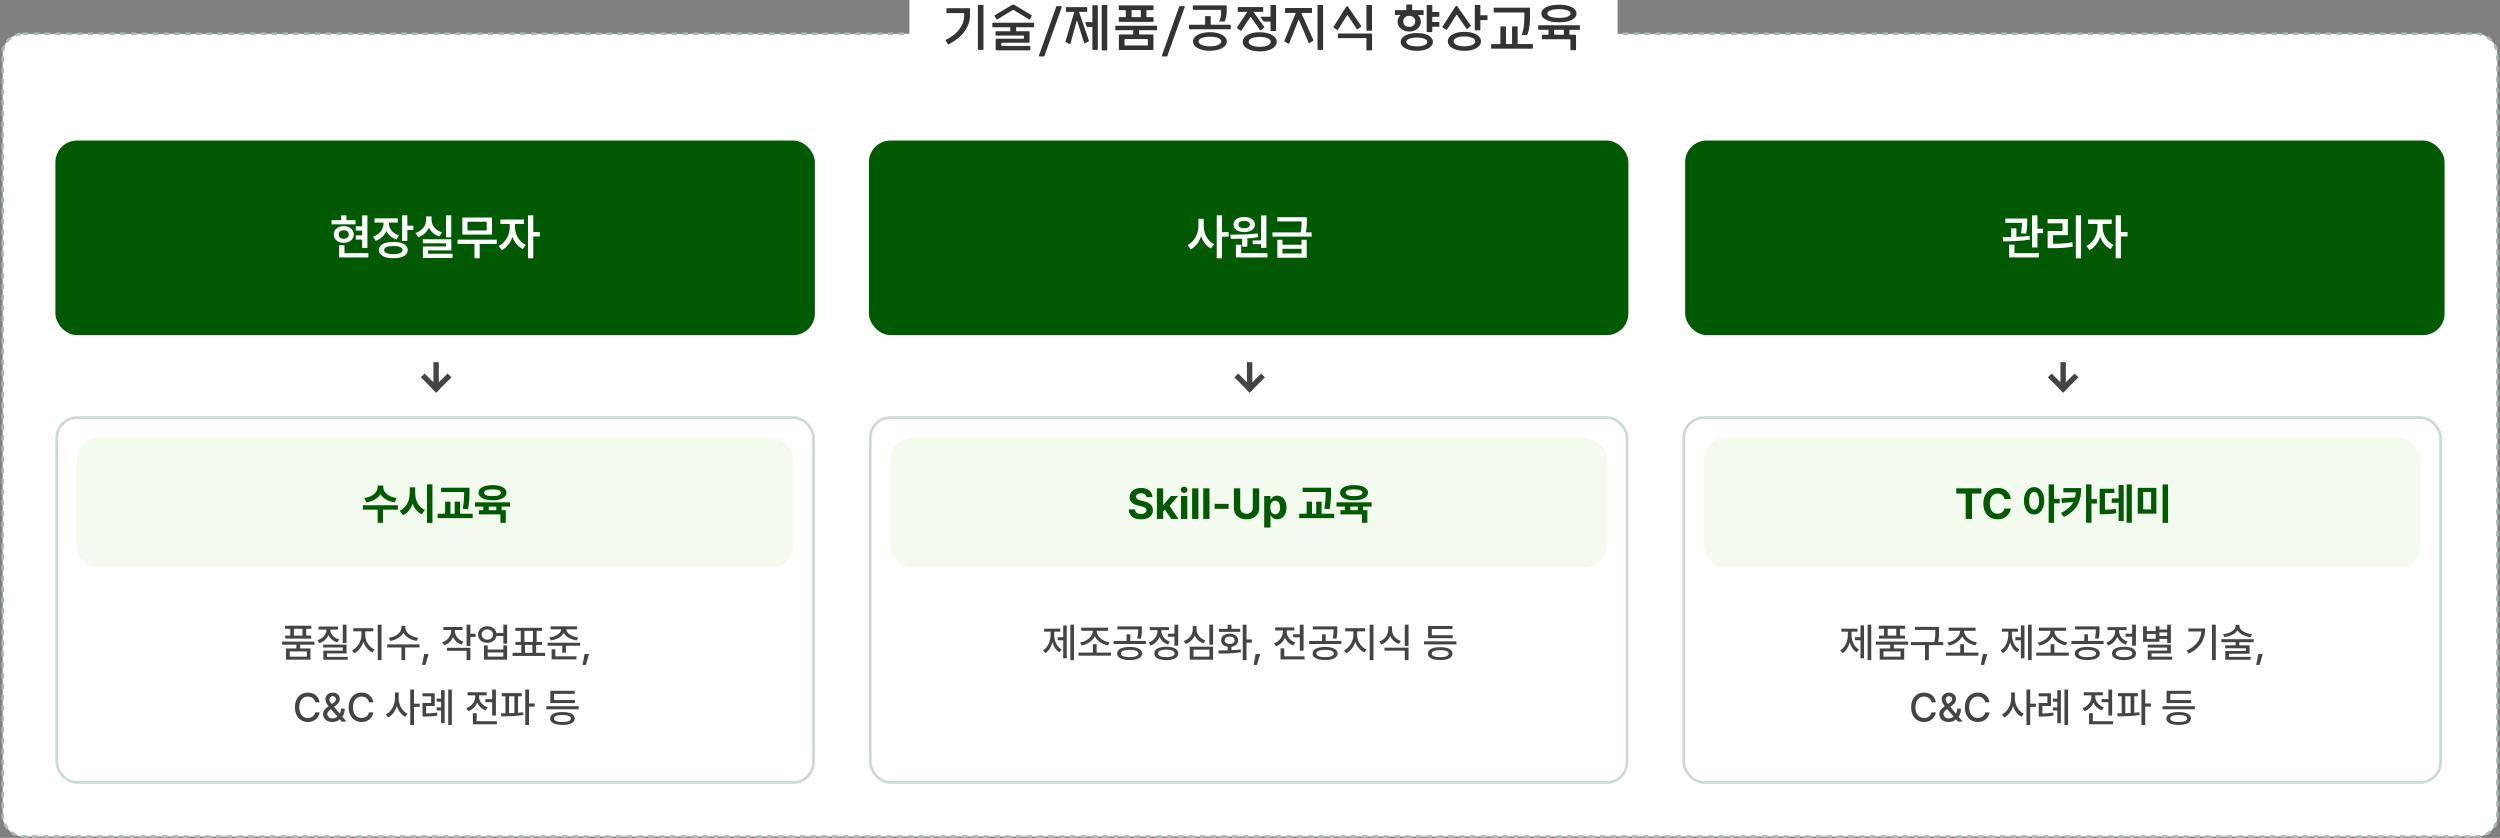 <svg width="925" height="310" viewBox="0 0 925 310" fill="none" xmlns="http://www.w3.org/2000/svg">
<rect x="0" y="0" width="925" height="310" fill="#808080" stroke="none"/>
<rect x="1" y="12.5" width="923" height="297" rx="7.5" fill="white" stroke="#A9BCB5" stroke-dasharray="2 2"/>
<rect x="21" y="154.5" width="280" height="135" rx="7.5" stroke="#CADBD5"/>
<rect x="322" y="154.5" width="280" height="135" rx="7.5" stroke="#CADBD5"/>
<rect x="623" y="154.5" width="280" height="135" rx="7.5" stroke="#CADBD5"/>
<rect x="28.5" y="162" width="265" height="48" rx="8" fill="#F3FBEF"/>
<rect width="8" height="2" transform="matrix(0.707 0.707 0.707 -0.707 155.707 139.616)" fill="#444444"/>
<rect width="8" height="2" transform="matrix(-0.707 0.707 0.707 0.707 165.606 138.201)" fill="#444444"/>
<rect width="9.201" height="2" transform="matrix(-8.42937e-08 1 1 8.42937e-08 160.363 134)" fill="#444444"/>
<rect width="8" height="2" transform="matrix(0.707 0.707 0.707 -0.707 757.707 139.616)" fill="#444444"/>
<rect width="8" height="2" transform="matrix(-0.707 0.707 0.707 0.707 767.606 138.201)" fill="#444444"/>
<rect width="9.201" height="2" transform="matrix(-8.42937e-08 1 1 8.42937e-08 762.363 134)" fill="#444444"/>
<rect width="8" height="2" transform="matrix(0.707 0.707 0.707 -0.707 456.707 139.616)" fill="#444444"/>
<rect width="8" height="2" transform="matrix(-0.707 0.707 0.707 0.707 466.606 138.201)" fill="#444444"/>
<rect width="9.201" height="2" transform="matrix(-8.42937e-08 1 1 8.42937e-08 461.363 134)" fill="#444444"/>
<rect x="329.5" y="162" width="265" height="48" rx="8" fill="#F3FBEF"/>
<rect x="630.5" y="162" width="265" height="48" rx="8" fill="#F3FBEF"/>
<path d="M141.812 180.328C141.812 182 143.516 183.859 146.781 184.266L146 185.875C143.516 185.516 141.695 184.367 140.766 182.828C139.828 184.367 138.023 185.516 135.562 185.875L134.766 184.266C138 183.859 139.719 182 139.719 180.328V179.641H141.812V180.328ZM147.234 186.953V188.578H141.703V193.438H139.734V188.578H134.266V186.953H147.234ZM153.625 182.438C153.625 185.047 154.812 187.672 157.219 188.688L156.047 190.281C154.422 189.547 153.297 188.133 152.656 186.375C152.008 188.289 150.844 189.836 149.109 190.625L147.906 188.969C150.391 187.922 151.594 185.203 151.609 182.438V180.312H153.625V182.438ZM160 179.219V193.469H157.984V179.219H160ZM173.719 180.453V181.844C173.703 183.578 173.703 185.531 173.188 188.391L171.234 188.219C171.703 185.617 171.719 183.68 171.719 182.031H163.203V180.453H173.719ZM174.891 190.078V191.703H161.922V190.078H164.688V185.609H166.672V190.078H168.234V185.609H170.203V190.078H174.891ZM188.719 185.859V187.438H185.594V188.766H187.141V193.438H185.156V190.328H177.188V188.766H178.812V187.438H175.75V185.859H188.719ZM182.234 179.5C185.359 179.484 187.391 180.562 187.406 182.297C187.391 184.031 185.359 185.109 182.234 185.109C179.094 185.109 177.047 184.031 177.047 182.297C177.047 180.562 179.094 179.484 182.234 179.5ZM182.234 181.047C180.25 181.047 179.109 181.484 179.125 182.297C179.109 183.141 180.25 183.562 182.234 183.562C184.203 183.562 185.344 183.141 185.344 182.297C185.344 181.484 184.203 181.047 182.234 181.047ZM180.828 188.766H183.625V187.438H180.828V188.766Z" fill="#015901"/>
<path d="M116.339 237.404V238.518H111.036V239.924H114.874V244.084H105.807V239.924H109.659V238.518H104.371V237.404H116.339ZM115.211 231.53V232.658H113.307V235.163H115.152V236.291H105.528V235.163H107.389V232.658H105.47V231.53H115.211ZM107.184 241.022V242.956H113.526V241.022H107.184ZM108.766 235.163H111.915V232.658H108.766V235.163ZM128.204 231.12V237.902H126.827V231.12H128.204ZM128.219 238.503V241.755H120.982V243.029H128.658V244.113H119.635V240.744H126.842V239.572H119.591V238.503H128.219ZM122.198 232.951C122.198 234.548 123.458 236.027 125.494 236.613L124.82 237.683C123.275 237.221 122.11 236.232 121.524 234.973C120.938 236.364 119.745 237.456 118.126 237.961L117.481 236.862C119.518 236.232 120.777 234.65 120.792 232.951H117.848V231.823H125.084V232.951H122.198ZM135.133 234.987C135.133 237.185 136.568 239.455 138.59 240.319L137.828 241.403C136.283 240.722 135.052 239.279 134.444 237.521C133.836 239.396 132.599 240.993 131.075 241.74L130.27 240.642C132.247 239.719 133.712 237.243 133.727 234.987V233.596H130.724V232.438H138.121V233.596H135.133V234.987ZM141.168 231.12V244.245H139.776V231.12H141.168ZM149.986 232.277C149.972 234.021 152.11 235.661 154.688 235.998L154.146 237.141C152 236.796 150.111 235.683 149.269 234.138C148.404 235.69 146.522 236.796 144.391 237.141L143.834 235.998C146.412 235.661 148.521 234.035 148.536 232.277V231.56H149.986V232.277ZM155.23 238.43V239.572H149.898V244.245H148.536V239.572H143.263V238.43H155.23ZM158.585 241.989L157.413 246.032H156.168L156.944 241.989H158.585ZM168.312 233.479C168.312 235.148 169.469 236.745 171.476 237.419L170.772 238.503C169.286 237.99 168.194 236.965 167.623 235.676C167.052 237.097 165.917 238.21 164.371 238.752L163.624 237.668C165.675 236.965 166.905 235.28 166.92 233.464V233.112H164.034V231.984H171.139V233.112H168.312V233.479ZM174.039 231.12V234.489H175.943V235.661H174.039V239.03H172.647V231.12H174.039ZM174.039 239.675V244.245H172.647V240.803H165.367V239.675H174.039ZM180.323 231.721C182.052 231.706 183.385 232.709 183.678 234.182H186.241V231.12H187.633V238.166H186.241V235.324H183.692C183.407 236.833 182.066 237.844 180.323 237.844C178.316 237.844 176.881 236.584 176.881 234.768C176.881 232.98 178.316 231.706 180.323 231.721ZM180.323 232.878C179.078 232.878 178.214 233.64 178.214 234.768C178.214 235.896 179.078 236.672 180.323 236.672C181.539 236.672 182.403 235.896 182.403 234.768C182.403 233.64 181.539 232.878 180.323 232.878ZM180.455 238.796V240.319H186.241V238.796H187.633V244.084H179.078V238.796H180.455ZM180.455 242.941H186.241V241.418H180.455V242.941ZM201.666 241.55V242.692H189.654V241.55H192.877V238.635H190.709V237.507H192.672V233.42H190.68V232.277H200.567V233.42H198.561V237.507H200.523V238.635H198.37V241.55H201.666ZM194.049 237.507H197.198V233.42H194.049V237.507ZM194.269 241.55H196.979V238.635H194.269V241.55ZM213.517 231.75V232.863H209.518C209.598 234.292 211.488 235.551 213.927 235.852L213.399 236.95C211.151 236.657 209.305 235.61 208.595 234.138C207.884 235.603 206.046 236.657 203.805 236.95L203.277 235.852C205.731 235.551 207.599 234.292 207.672 232.863H203.717V231.75H213.517ZM214.615 237.8V238.928H209.4V241.477H208.023V238.928H202.604V237.8H214.615ZM213.282 242.839V243.967H204.098V240.217H205.489V242.839H213.282ZM217.94 241.989L216.769 246.032H215.523L216.3 241.989H217.94ZM116.646 259.852C116.383 258.489 115.255 257.728 113.907 257.728C112.076 257.728 110.714 259.134 110.714 261.697C110.714 264.275 112.091 265.667 113.907 265.667C115.24 265.667 116.368 264.92 116.646 263.572L118.272 263.587C117.936 265.682 116.222 267.146 113.893 267.146C111.124 267.146 109.117 265.081 109.117 261.697C109.117 258.299 111.139 256.248 113.893 256.248C116.134 256.248 117.906 257.566 118.272 259.852H116.646ZM122.975 267.146C120.851 267.146 119.532 265.887 119.532 264.188C119.532 262.913 120.367 262.129 121.583 261.302C120.909 260.496 120.411 259.749 120.411 258.797C120.411 257.332 121.48 256.277 123.092 256.277C124.732 256.277 125.729 257.347 125.729 258.592C125.729 259.603 125.201 260.335 124.322 260.979L123.59 261.507L125.714 264.041C125.985 263.521 126.153 262.891 126.153 262.181H127.56C127.56 263.646 127.135 264.598 126.681 265.184L128.189 267H126.432L125.714 266.15C124.996 266.832 123.941 267.146 122.975 267.146ZM121.1 264.144C121.1 265.052 121.847 265.828 122.989 265.828C123.634 265.828 124.293 265.579 124.835 265.125L122.462 262.342L122.198 262.547C121.363 263.162 121.1 263.807 121.1 264.144ZM121.876 258.812C121.876 259.346 122.257 259.888 122.74 260.481L123.385 260.027C123.956 259.646 124.308 259.266 124.308 258.636C124.308 258.138 123.839 257.581 123.121 257.581C122.389 257.581 121.876 258.196 121.876 258.812ZM136.524 259.852C136.261 258.489 135.133 257.728 133.785 257.728C131.954 257.728 130.592 259.134 130.592 261.697C130.592 264.275 131.969 265.667 133.785 265.667C135.118 265.667 136.246 264.92 136.524 263.572L138.15 263.587C137.813 265.682 136.1 267.146 133.771 267.146C131.002 267.146 128.995 265.081 128.995 261.697C128.995 258.299 131.017 256.248 133.771 256.248C136.012 256.248 137.784 257.566 138.15 259.852H136.524ZM147.511 258.46C147.496 260.789 148.844 263.162 150.807 264.114L149.942 265.228C148.514 264.488 147.408 263.016 146.837 261.258C146.244 263.133 145.094 264.7 143.6 265.477L142.735 264.349C144.757 263.382 146.119 260.862 146.119 258.46V256.219H147.511V258.46ZM153.18 255.12V260.35H155.289V261.536H153.18V268.245H151.788V255.12H153.18ZM160.855 256.512V261.214H157.677V263.982C158.973 263.96 160.211 263.88 161.705 263.631L161.822 264.773C160.094 265.066 158.731 265.125 157.179 265.125H156.329V260.101H159.522V257.64H156.314V256.512H160.855ZM167.184 255.12V268.245H165.851V255.12H167.184ZM164.518 255.369V267.571H163.199V262.884H161.559V261.741H163.199V259.617H161.559V258.489H163.199V255.369H164.518ZM183.487 255.135V264.744H182.096V259.808H179.591V258.68H182.096V255.135H183.487ZM183.839 266.839V267.967H174.962V263.88H176.354V266.839H183.839ZM177.247 257.786C177.247 259.427 178.434 261.067 180.411 261.727L179.693 262.84C178.221 262.32 177.13 261.265 176.559 259.969C175.987 261.412 174.837 262.576 173.277 263.133L172.56 262.005C174.581 261.316 175.826 259.588 175.826 257.786V257.273H172.984V256.131H180.06V257.273H177.247V257.786ZM193.023 256.468V257.61H191.676V263.719C192.328 263.682 192.965 263.616 193.58 263.543L193.653 264.554C190.899 265.008 187.809 265.052 185.509 265.066L185.348 263.909L187.018 263.895V257.61H185.67V256.468H193.023ZM195.733 255.12V260.291H197.843V261.434H195.733V268.245H194.342V255.12H195.733ZM188.365 263.865C189.01 263.858 189.669 263.836 190.328 263.807V257.61H188.365V263.865ZM214.117 261.287V262.43H202.135V261.287H214.117ZM212.726 259.017V260.145H203.629V255.589H212.638V256.731H205.006V259.017H212.726ZM208.111 263.455C210.938 263.455 212.638 264.319 212.638 265.843C212.638 267.366 210.938 268.23 208.111 268.216C205.27 268.23 203.556 267.366 203.556 265.843C203.556 264.319 205.27 263.455 208.111 263.455ZM208.111 264.524C206.104 264.539 204.962 265.008 204.962 265.843C204.962 266.678 206.104 267.146 208.111 267.146C210.089 267.146 211.246 266.678 211.246 265.843C211.246 265.008 210.089 264.539 208.111 264.524Z" fill="#444444"/>
<path d="M424.164 183.922C424.07 183.031 423.352 182.5 422.211 182.5C421.023 182.5 420.367 183.047 420.352 183.797C420.336 184.609 421.195 184.984 422.164 185.203L423.18 185.453C425.117 185.891 426.57 186.875 426.57 188.766C426.57 190.844 424.945 192.156 422.195 192.156C419.461 192.156 417.711 190.891 417.648 188.469H419.93C420.008 189.609 420.914 190.188 422.164 190.188C423.398 190.188 424.195 189.609 424.195 188.766C424.195 188 423.492 187.641 422.258 187.328L421.023 187.031C419.117 186.562 417.945 185.609 417.945 183.953C417.945 181.891 419.758 180.531 422.227 180.531C424.727 180.531 426.383 181.922 426.414 183.922H424.164ZM428.055 192V180.688H430.367V186.766H430.492L433.242 183.516H435.898L432.742 187.188L436.07 192H433.352L431.023 188.547L430.367 189.281V192H428.055ZM436.977 192V183.516H439.289V192H436.977ZM438.133 182.406C437.43 182.406 436.867 181.875 436.867 181.234C436.867 180.578 437.43 180.047 438.133 180.047C438.82 180.047 439.383 180.578 439.383 181.234C439.383 181.875 438.82 182.406 438.133 182.406ZM443.398 180.688V192H441.086V180.688H443.398ZM447.508 180.688V192H445.195V180.688H447.508ZM454.57 186.422V188.266H449.414V186.422H454.57ZM463.539 180.688H465.898V188.031C465.898 190.516 464.023 192.156 461.211 192.156C458.398 192.156 456.539 190.516 456.539 188.031V180.688H458.883V187.844C458.883 189.141 459.805 190.094 461.211 190.094C462.633 190.094 463.539 189.141 463.539 187.844V180.688ZM467.758 195.188V183.516H470.039V184.938H470.133C470.445 184.25 471.133 183.406 472.555 183.406C474.43 183.406 475.992 184.859 475.992 187.766C475.992 190.594 474.492 192.141 472.555 192.141C471.164 192.141 470.461 191.344 470.133 190.641H470.07V195.188H467.758ZM470.023 187.75C470.023 189.281 470.68 190.297 471.82 190.297C473.008 190.297 473.633 189.25 473.633 187.75C473.633 186.266 473.008 185.25 471.82 185.25C470.664 185.25 470.023 186.219 470.023 187.75ZM492.492 180.453V181.844C492.477 183.578 492.477 185.531 491.961 188.391L490.008 188.219C490.477 185.617 490.492 183.68 490.492 182.031H481.977V180.453H492.492ZM493.664 190.078V191.703H480.695V190.078H483.461V185.609H485.445V190.078H487.008V185.609H488.977V190.078H493.664ZM507.492 185.859V187.438H504.367V188.766H505.914V193.438H503.93V190.328H495.961V188.766H497.586V187.438H494.523V185.859H507.492ZM501.008 179.5C504.133 179.484 506.164 180.562 506.18 182.297C506.164 184.031 504.133 185.109 501.008 185.109C497.867 185.109 495.82 184.031 495.82 182.297C495.82 180.562 497.867 179.484 501.008 179.5ZM501.008 181.047C499.023 181.047 497.883 181.484 497.898 182.297C497.883 183.141 499.023 183.562 501.008 183.562C502.977 183.562 504.117 183.141 504.117 182.297C504.117 181.484 502.977 181.047 501.008 181.047ZM499.602 188.766H502.398V187.438H499.602V188.766Z" fill="#015901"/>
<path d="M397.366 231.12V244.245H396.033V231.12H397.366ZM394.7 231.398V243.586H393.381V236.906H391.345V235.764H393.381V231.398H394.7ZM390.056 234.782C390.056 237.023 390.964 239.265 392.81 240.334L391.975 241.359C390.723 240.612 389.858 239.287 389.412 237.697C388.936 239.411 388.042 240.869 386.76 241.667L385.911 240.627C387.771 239.499 388.723 237.111 388.723 234.782V233.728H386.306V232.6H392.312V233.728H390.056V234.782ZM411.077 241.462V242.604H399.065V241.462H404.368V238.356H405.759V241.462H411.077ZM405.774 233.508C405.774 235.515 408.044 237.302 410.549 237.697L409.993 238.796C407.876 238.393 405.92 237.163 405.071 235.441C404.214 237.185 402.273 238.452 400.193 238.854L399.622 237.756C402.068 237.346 404.324 235.515 404.324 233.508V233.391H400.061V232.248H410.037V233.391H405.774V233.508ZM417.947 239.367C420.789 239.367 422.576 240.261 422.59 241.799C422.576 243.322 420.789 244.23 417.947 244.216C415.134 244.23 413.333 243.322 413.333 241.799C413.333 240.261 415.134 239.367 417.947 239.367ZM417.947 240.422C415.955 240.422 414.709 240.935 414.724 241.799C414.709 242.648 415.955 243.146 417.947 243.146C419.954 243.146 421.199 242.648 421.213 241.799C421.199 240.935 419.954 240.422 417.947 240.422ZM422.488 231.765V232.863C422.488 233.918 422.488 235.002 422.122 236.35L420.759 236.203C421.111 234.863 421.111 233.896 421.111 232.878H413.435V231.765H422.488ZM423.982 237.155V238.283H412.043V237.155H416.833V234.694H418.196V237.155H423.982ZM435.935 231.12V238.928H434.543V235.603H432.097V234.46H434.543V231.12H435.935ZM431.541 239.294C434.294 239.294 435.979 240.202 435.979 241.77C435.979 243.337 434.294 244.23 431.541 244.245C428.787 244.23 427.087 243.337 427.102 241.77C427.087 240.202 428.787 239.294 431.541 239.294ZM431.541 240.378C429.622 240.378 428.479 240.876 428.479 241.77C428.479 242.648 429.622 243.161 431.541 243.146C433.459 243.161 434.602 242.648 434.602 241.77C434.602 240.876 433.459 240.378 431.541 240.378ZM429.695 233.435C429.695 235.104 430.881 236.716 432.859 237.39L432.141 238.488C430.669 237.976 429.585 236.928 429.021 235.632C428.442 237.104 427.292 238.283 425.725 238.854L424.993 237.741C427.029 237.038 428.274 235.266 428.274 233.449V233.156H425.432V232.028H432.507V233.156H429.695V233.435ZM448.84 231.135V238.562H447.449V231.135H448.84ZM448.84 239.265V244.084H440.212V239.265H448.84ZM441.589 240.378V242.956H447.478V240.378H441.589ZM442.732 232.907C442.717 234.68 443.992 236.276 445.984 236.95L445.295 238.02C443.772 237.514 442.629 236.474 442.029 235.119C441.443 236.562 440.278 237.712 438.704 238.269L438.015 237.17C440.066 236.481 441.311 234.738 441.311 232.907V231.633H442.732V232.907ZM461.204 231.12V236.613H463.181V237.785H461.204V244.245H459.812V231.12H461.204ZM450.759 240.671C451.792 240.671 452.993 240.671 454.246 240.627V239.294C452.766 239.089 451.799 238.195 451.814 236.921C451.799 235.441 453.074 234.46 454.949 234.46C456.809 234.46 458.098 235.441 458.113 236.921C458.098 238.195 457.117 239.096 455.637 239.309V240.568C456.802 240.524 457.974 240.429 459.065 240.275L459.153 241.301C456.311 241.813 453.235 241.828 450.979 241.828L450.759 240.671ZM458.875 232.673V233.786H451.008V232.673H454.246V231.149H455.637V232.673H458.875ZM454.949 235.544C453.85 235.544 453.118 236.086 453.118 236.921C453.118 237.756 453.85 238.269 454.949 238.269C456.047 238.269 456.78 237.756 456.78 236.921C456.78 236.086 456.047 235.544 454.949 235.544ZM466.243 241.989L465.071 246.032H463.826L464.602 241.989H466.243ZM482.327 231.135V240.744H480.935V235.808H478.43V234.68H480.935V231.135H482.327ZM482.678 242.839V243.967H473.801V239.88H475.193V242.839H482.678ZM476.086 233.786C476.086 235.427 477.273 237.067 479.25 237.727L478.533 238.84C477.061 238.32 475.969 237.265 475.398 235.969C474.827 237.412 473.677 238.576 472.117 239.133L471.399 238.005C473.42 237.316 474.666 235.588 474.666 233.786V233.273H471.824V232.131H478.899V233.273H476.086V233.786ZM490.266 239.367C493.108 239.367 494.895 240.261 494.91 241.799C494.895 243.322 493.108 244.23 490.266 244.216C487.454 244.23 485.652 243.322 485.652 241.799C485.652 240.261 487.454 239.367 490.266 239.367ZM490.266 240.422C488.274 240.422 487.029 240.935 487.043 241.799C487.029 242.648 488.274 243.146 490.266 243.146C492.273 243.146 493.518 242.648 493.533 241.799C493.518 240.935 492.273 240.422 490.266 240.422ZM494.807 231.765V232.863C494.807 233.918 494.807 235.002 494.441 236.35L493.079 236.203C493.43 234.863 493.43 233.896 493.43 232.878H485.754V231.765H494.807ZM496.301 237.155V238.283H484.363V237.155H489.153V234.694H490.515V237.155H496.301ZM502.146 234.987C502.146 237.185 503.582 239.455 505.603 240.319L504.841 241.403C503.296 240.722 502.065 239.279 501.458 237.521C500.85 239.396 499.612 240.993 498.088 241.74L497.283 240.642C499.26 239.719 500.725 237.243 500.74 234.987V233.596H497.737V232.438H505.134V233.596H502.146V234.987ZM508.181 231.12V244.245H506.79V231.12H508.181ZM515.051 233.01C515.037 234.826 516.282 236.481 518.303 237.155L517.6 238.254C516.084 237.719 514.941 236.65 514.348 235.28C513.762 236.752 512.612 237.917 511.052 238.474L510.349 237.39C512.4 236.657 513.63 234.885 513.63 233.01V231.75H515.051V233.01ZM521.16 239.631V244.245H519.768V240.759H512.268V239.631H521.16ZM521.16 231.12V239.001H519.768V231.12H521.16ZM538.884 237.287V238.43H526.902V237.287H538.884ZM537.493 235.017V236.145H528.396V231.589H537.405V232.731H529.773V235.017H537.493ZM532.878 239.455C535.706 239.455 537.405 240.319 537.405 241.843C537.405 243.366 535.706 244.23 532.878 244.216C530.037 244.23 528.323 243.366 528.323 241.843C528.323 240.319 530.037 239.455 532.878 239.455ZM532.878 240.524C530.872 240.539 529.729 241.008 529.729 241.843C529.729 242.678 530.872 243.146 532.878 243.146C534.856 243.146 536.013 242.678 536.013 241.843C536.013 241.008 534.856 240.539 532.878 240.524Z" fill="#444444"/>
<path d="M723.836 182.625V180.688H733.102V182.625H729.633V192H727.305V182.625H723.836ZM741.617 184.625C741.43 183.375 740.461 182.609 739.148 182.609C737.383 182.609 736.227 183.969 736.227 186.344C736.227 188.781 737.398 190.078 739.133 190.078C740.43 190.078 741.383 189.359 741.617 188.141L743.992 188.156C743.727 190.25 741.977 192.156 739.102 192.156C736.07 192.156 733.836 190.031 733.836 186.344C733.836 182.656 736.117 180.531 739.102 180.531C741.711 180.531 743.68 182.031 743.992 184.625H741.617ZM752.617 180.219C754.789 180.219 756.352 182.188 756.367 185.281C756.352 188.406 754.789 190.359 752.617 190.359C750.445 190.359 748.852 188.406 748.867 185.281C748.852 182.188 750.445 180.219 752.617 180.219ZM752.617 182.016C751.523 182.016 750.789 183.172 750.789 185.281C750.789 187.406 751.523 188.547 752.617 188.547C753.727 188.547 754.445 187.406 754.461 185.281C754.445 183.172 753.727 182.016 752.617 182.016ZM760.008 179.219V184.578H762.102V186.234H760.008V193.438H758.008V179.219H760.008ZM770.039 180.578C770.023 184.969 768.961 188.625 763.648 191.281L762.555 189.781C764.93 188.602 766.344 187.281 767.148 185.703L762.945 186.094L762.695 184.391L767.758 184.078C767.898 183.484 768 182.844 768.055 182.172H763.445V180.578H770.039ZM773.836 179.219V184.672H775.852V186.312H773.836V193.406H771.836V179.219H773.836ZM788.773 179.219V193.438H786.852V179.219H788.773ZM785.758 179.469V192.797H783.898V186.031H781.352V184.406H783.898V179.469H785.758ZM782.32 180.828V182.422H778.836V188.609C780.359 188.602 781.508 188.523 782.836 188.25L782.992 189.875C781.383 190.203 779.945 190.266 777.867 190.266H776.883V180.828H782.32ZM797.852 180.5V190.047H790.977V180.5H797.852ZM792.977 182.062V188.469H795.914V182.062H792.977ZM802.18 179.219V193.469H800.164V179.219H802.18Z" fill="#015901"/>
<path d="M692.359 231.12V244.245H691.026V231.12H692.359ZM689.693 231.398V243.586H688.375V236.906H686.338V235.764H688.375V231.398H689.693ZM685.049 234.782C685.049 237.023 685.958 239.265 687.803 240.334L686.968 241.359C685.716 240.612 684.852 239.287 684.405 237.697C683.929 239.411 683.035 240.869 681.753 241.667L680.904 240.627C682.764 239.499 683.716 237.111 683.716 234.782V233.728H681.299V232.6H687.305V233.728H685.049V234.782ZM706.026 237.404V238.518H700.723V239.924H704.561V244.084H695.494V239.924H699.346V238.518H694.058V237.404H706.026ZM704.898 231.53V232.658H702.994V235.163H704.839V236.291H695.215V235.163H697.076V232.658H695.157V231.53H704.898ZM696.871 241.022V242.956H703.213V241.022H696.871ZM698.453 235.163H701.602V232.658H698.453V235.163ZM717.466 231.94V233.098C717.466 234.343 717.466 235.69 717.1 237.565H718.99V238.708H713.672V244.26H712.266V238.708H707.022V237.565H715.694C716.089 235.698 716.089 234.321 716.089 233.098V233.083H708.487V231.94H717.466ZM731.998 241.462V242.604H719.986V241.462H725.289V238.356H726.68V241.462H731.998ZM726.695 233.508C726.695 235.515 728.965 237.302 731.47 237.697L730.914 238.796C728.797 238.393 726.841 237.163 725.992 235.441C725.135 237.185 723.194 238.452 721.114 238.854L720.542 237.756C722.989 237.346 725.245 235.515 725.245 233.508V233.391H720.982V232.248H730.958V233.391H726.695V233.508ZM735.308 241.989L734.136 246.032H732.891L733.667 241.989H735.308ZM751.714 231.12V244.245H750.381V231.12H751.714ZM749.048 231.398V243.586H747.73V236.906H745.694V235.764H747.73V231.398H749.048ZM744.405 234.782C744.405 237.023 745.313 239.265 747.159 240.334L746.324 241.359C745.071 240.612 744.207 239.287 743.76 237.697C743.284 239.411 742.391 240.869 741.109 241.667L740.259 240.627C742.12 239.499 743.072 237.111 743.072 234.782V233.728H740.655V232.6H746.661V233.728H744.405V234.782ZM765.425 241.462V242.604H753.414V241.462H758.716V238.356H760.108V241.462H765.425ZM760.123 233.508C760.123 235.515 762.393 237.302 764.898 237.697L764.341 238.796C762.225 238.393 760.269 237.163 759.419 235.441C758.562 237.185 756.622 238.452 754.542 238.854L753.97 237.756C756.417 237.346 758.672 235.515 758.672 233.508V233.391H754.41V232.248H764.385V233.391H760.123V233.508ZM772.295 239.367C775.137 239.367 776.924 240.261 776.939 241.799C776.924 243.322 775.137 244.23 772.295 244.216C769.483 244.23 767.681 243.322 767.681 241.799C767.681 240.261 769.483 239.367 772.295 239.367ZM772.295 240.422C770.303 240.422 769.058 240.935 769.073 241.799C769.058 242.648 770.303 243.146 772.295 243.146C774.302 243.146 775.547 242.648 775.562 241.799C775.547 240.935 774.302 240.422 772.295 240.422ZM776.836 231.765V232.863C776.836 233.918 776.836 235.002 776.47 236.35L775.108 236.203C775.459 234.863 775.459 233.896 775.459 232.878H767.784V231.765H776.836ZM778.331 237.155V238.283H766.392V237.155H771.182V234.694H772.544V237.155H778.331ZM790.284 231.12V238.928H788.892V235.603H786.446V234.46H788.892V231.12H790.284ZM785.889 239.294C788.643 239.294 790.328 240.202 790.328 241.77C790.328 243.337 788.643 244.23 785.889 244.245C783.135 244.23 781.436 243.337 781.451 241.77C781.436 240.202 783.135 239.294 785.889 239.294ZM785.889 240.378C783.97 240.378 782.828 240.876 782.828 241.77C782.828 242.648 783.97 243.161 785.889 243.146C787.808 243.161 788.951 242.648 788.951 241.77C788.951 240.876 787.808 240.378 785.889 240.378ZM784.043 233.435C784.043 235.104 785.23 236.716 787.208 237.39L786.49 238.488C785.018 237.976 783.934 236.928 783.37 235.632C782.791 237.104 781.641 238.283 780.074 238.854L779.341 237.741C781.377 237.038 782.623 235.266 782.623 233.449V233.156H779.781V232.028H786.856V233.156H784.043V233.435ZM803.233 231.12V237.946H801.856V236.379H798.985V237.463H792.935V231.721H794.327V233.493H797.608V231.721H798.985V232.922H801.856V231.12H803.233ZM803.233 238.532V241.755H796.07V242.971H803.702V244.084H794.678V240.715H801.856V239.616H794.649V238.532H803.233ZM794.327 236.35H797.608V234.562H794.327V236.35ZM798.985 235.31H801.856V233.991H798.985V235.31ZM819.844 231.12V244.245H818.438V231.12H819.844ZM815.933 232.526C815.933 236.364 814.292 239.704 809.795 241.857L809.063 240.729C812.557 239.067 814.256 236.701 814.527 233.64H809.693V232.526H815.933ZM828.589 231.618C828.589 233.127 830.669 234.387 833.233 234.68L832.75 235.734C830.596 235.478 828.714 234.57 827.872 233.229C827.022 234.57 825.14 235.478 823.008 235.734L822.525 234.68C825.088 234.387 827.168 233.127 827.168 231.618V231.179H828.589V231.618ZM833.863 236.496V237.609H828.56V238.781H832.354V241.887H824.708V243.044H832.72V244.113H823.345V240.876H830.977V239.851H823.331V238.781H827.168V237.609H821.895V236.496H833.863ZM837.217 241.989L836.045 246.032H834.8L835.577 241.989H837.217ZM714.646 259.852C714.383 258.489 713.255 257.728 711.907 257.728C710.076 257.728 708.714 259.134 708.714 261.697C708.714 264.275 710.091 265.667 711.907 265.667C713.24 265.667 714.368 264.92 714.646 263.572L716.272 263.587C715.936 265.682 714.222 267.146 711.893 267.146C709.124 267.146 707.117 265.081 707.117 261.697C707.117 258.299 709.139 256.248 711.893 256.248C714.134 256.248 715.906 257.566 716.272 259.852H714.646ZM720.975 267.146C718.851 267.146 717.532 265.887 717.532 264.188C717.532 262.913 718.367 262.129 719.583 261.302C718.909 260.496 718.411 259.749 718.411 258.797C718.411 257.332 719.48 256.277 721.092 256.277C722.732 256.277 723.729 257.347 723.729 258.592C723.729 259.603 723.201 260.335 722.322 260.979L721.59 261.507L723.714 264.041C723.985 263.521 724.153 262.891 724.153 262.181H725.56C725.56 263.646 725.135 264.598 724.681 265.184L726.189 267H724.432L723.714 266.15C722.996 266.832 721.941 267.146 720.975 267.146ZM719.1 264.144C719.1 265.052 719.847 265.828 720.989 265.828C721.634 265.828 722.293 265.579 722.835 265.125L720.462 262.342L720.198 262.547C719.363 263.162 719.1 263.807 719.1 264.144ZM719.876 258.812C719.876 259.346 720.257 259.888 720.74 260.481L721.385 260.027C721.956 259.646 722.308 259.266 722.308 258.636C722.308 258.138 721.839 257.581 721.121 257.581C720.389 257.581 719.876 258.196 719.876 258.812ZM734.524 259.852C734.261 258.489 733.133 257.728 731.785 257.728C729.954 257.728 728.592 259.134 728.592 261.697C728.592 264.275 729.969 265.667 731.785 265.667C733.118 265.667 734.246 264.92 734.524 263.572L736.15 263.587C735.813 265.682 734.1 267.146 731.771 267.146C729.002 267.146 726.995 265.081 726.995 261.697C726.995 258.299 729.017 256.248 731.771 256.248C734.012 256.248 735.784 257.566 736.15 259.852H734.524ZM745.511 258.46C745.496 260.789 746.844 263.162 748.807 264.114L747.942 265.228C746.514 264.488 745.408 263.016 744.837 261.258C744.244 263.133 743.094 264.7 741.6 265.477L740.735 264.349C742.757 263.382 744.119 260.862 744.119 258.46V256.219H745.511V258.46ZM751.18 255.12V260.35H753.289V261.536H751.18V268.245H749.788V255.12H751.18ZM758.855 256.512V261.214H755.677V263.982C756.973 263.96 758.211 263.88 759.705 263.631L759.822 264.773C758.094 265.066 756.731 265.125 755.179 265.125H754.329V260.101H757.522V257.64H754.314V256.512H758.855ZM765.184 255.12V268.245H763.851V255.12H765.184ZM762.518 255.369V267.571H761.199V262.884H759.559V261.741H761.199V259.617H759.559V258.489H761.199V255.369H762.518ZM781.487 255.135V264.744H780.096V259.808H777.591V258.68H780.096V255.135H781.487ZM781.839 266.839V267.967H772.962V263.88H774.354V266.839H781.839ZM775.247 257.786C775.247 259.427 776.434 261.067 778.411 261.727L777.693 262.84C776.221 262.32 775.13 261.265 774.559 259.969C773.987 261.412 772.837 262.576 771.277 263.133L770.56 262.005C772.581 261.316 773.826 259.588 773.826 257.786V257.273H770.984V256.131H778.06V257.273H775.247V257.786ZM791.023 256.468V257.61H789.676V263.719C790.328 263.682 790.965 263.616 791.58 263.543L791.653 264.554C788.899 265.008 785.809 265.052 783.509 265.066L783.348 263.909L785.018 263.895V257.61H783.67V256.468H791.023ZM793.733 255.12V260.291H795.843V261.434H793.733V268.245H792.342V255.12H793.733ZM786.365 263.865C787.01 263.858 787.669 263.836 788.328 263.807V257.61H786.365V263.865ZM812.117 261.287V262.43H800.135V261.287H812.117ZM810.726 259.017V260.145H801.629V255.589H810.638V256.731H803.006V259.017H810.726ZM806.111 263.455C808.938 263.455 810.638 264.319 810.638 265.843C810.638 267.366 808.938 268.23 806.111 268.216C803.27 268.23 801.556 267.366 801.556 265.843C801.556 264.319 803.27 263.455 806.111 263.455ZM806.111 264.524C804.104 264.539 802.962 265.008 802.962 265.843C802.962 266.678 804.104 267.146 806.111 267.146C808.089 267.146 809.246 266.678 809.246 265.843C809.246 265.008 808.089 264.539 806.111 264.524Z" fill="#444444"/>
<rect width="262" height="24" transform="translate(336.5)" fill="white"/>
<path d="M361.98 18.44C361.873 18.44 361.82 18.393 361.82 18.3V2C361.82 1.907 361.873 1.86 361.98 1.86H363.74C363.833 1.86 363.88 1.907 363.88 2V18.3C363.88 18.393 363.833 18.44 363.74 18.44H361.98ZM351 16.44C350.947 16.467 350.9 16.48 350.86 16.48C350.833 16.467 350.807 16.433 350.78 16.38L349.9 14.98C349.847 14.887 349.867 14.813 349.96 14.76C352.28 13.587 353.987 12.22 355.08 10.66C356.187 9.087 356.74 7.513 356.74 5.94V4.98C356.74 4.953 356.727 4.927 356.7 4.9C356.673 4.873 356.647 4.86 356.62 4.86H350.32C350.28 4.86 350.247 4.847 350.22 4.82C350.193 4.78 350.18 4.747 350.18 4.72V3.18C350.18 3.153 350.193 3.127 350.22 3.1C350.247 3.06 350.28 3.04 350.32 3.04H358.72C358.773 3.04 358.813 3.053 358.84 3.08C358.88 3.107 358.9 3.14 358.9 3.18V5.56C358.9 7.693 358.247 9.687 356.94 11.54C355.633 13.393 353.653 15.027 351 16.44ZM367.995 5.94C367.969 5.9 367.955 5.853 367.955 5.8C367.955 5.733 367.982 5.687 368.035 5.66L374.375 1.88C374.589 1.747 374.769 1.68 374.915 1.68C375.035 1.68 375.202 1.74 375.415 1.86L381.715 5.64C381.755 5.653 381.775 5.693 381.775 5.76C381.789 5.813 381.782 5.86 381.755 5.9L381.035 7.14C381.009 7.193 380.969 7.22 380.915 7.22C380.862 7.22 380.809 7.207 380.755 7.18L375.195 3.78C375.115 3.713 375.015 3.68 374.895 3.68C374.802 3.68 374.702 3.713 374.595 3.78L369.015 7.18C368.909 7.247 368.822 7.24 368.755 7.16L367.995 5.94ZM382.475 8.42C382.569 8.42 382.615 8.467 382.615 8.56V9.96C382.615 9.987 382.602 10.013 382.575 10.04C382.549 10.067 382.515 10.08 382.475 10.08H375.975V11.56H380.775C380.895 11.56 380.955 11.613 380.955 11.72V15.52C380.955 15.6 380.929 15.667 380.875 15.72C380.835 15.773 380.775 15.8 380.695 15.8H370.615C370.589 15.8 370.562 15.813 370.535 15.84C370.509 15.867 370.495 15.893 370.495 15.92V16.8C370.495 16.933 370.549 17 370.655 17H381.075C381.115 17 381.149 17.013 381.175 17.04C381.202 17.067 381.215 17.093 381.215 17.12V18.48C381.215 18.507 381.202 18.533 381.175 18.56C381.149 18.6 381.115 18.62 381.075 18.62H368.735C368.642 18.62 368.562 18.587 368.495 18.52C368.429 18.453 368.395 18.353 368.395 18.22V14.58C368.395 14.513 368.415 14.46 368.455 14.42C368.509 14.367 368.569 14.34 368.635 14.34H378.695C378.749 14.34 378.789 14.327 378.815 14.3C378.842 14.26 378.855 14.22 378.855 14.18V13.3C378.855 13.22 378.815 13.18 378.735 13.18H368.495C368.402 13.18 368.355 13.133 368.355 13.04V11.68C368.355 11.653 368.369 11.627 368.395 11.6C368.422 11.573 368.455 11.56 368.495 11.56H373.815V10.08H367.355C367.235 10.08 367.175 10.033 367.175 9.94V8.58C367.175 8.473 367.242 8.42 367.375 8.42H382.475ZM384.658 20.88C384.551 20.88 384.478 20.847 384.438 20.78C384.398 20.713 384.391 20.633 384.418 20.54L390.798 2.48C390.864 2.333 390.971 2.26 391.118 2.26H392.618C392.724 2.26 392.798 2.293 392.838 2.36C392.878 2.413 392.884 2.493 392.858 2.6L386.458 20.66C386.391 20.807 386.278 20.88 386.118 20.88H384.658ZM409.54 1.86C409.634 1.86 409.68 1.92 409.68 2.04V18.44C409.68 18.573 409.62 18.64 409.5 18.64H407.82C407.767 18.64 407.72 18.62 407.68 18.58C407.654 18.54 407.64 18.493 407.64 18.44V2.04C407.64 1.92 407.7 1.86 407.82 1.86H409.54ZM406.02 1.96C406.14 1.96 406.2 2.02 406.2 2.14V18.26C406.2 18.3 406.18 18.34 406.14 18.38C406.1 18.42 406.06 18.44 406.02 18.44H404.36C404.307 18.44 404.26 18.42 404.22 18.38C404.194 18.353 404.18 18.313 404.18 18.26V9.96H402.3C402.194 9.96 402.114 9.913 402.06 9.82L401.54 8.4C401.527 8.387 401.52 8.36 401.52 8.32C401.52 8.227 401.574 8.18 401.68 8.18H404.18V2.14C404.18 2.02 404.24 1.96 404.36 1.96H406.02ZM399.24 4.4L402.88 14.96L402.9 15.04C402.9 15.147 402.86 15.227 402.78 15.28L401.48 16.04C401.427 16.067 401.387 16.08 401.36 16.08C401.307 16.08 401.26 16.067 401.22 16.04C401.18 16 401.154 15.953 401.14 15.9L398.62 7.94C398.58 7.78 398.527 7.7 398.46 7.7C398.394 7.7 398.34 7.78 398.3 7.94L396.08 16.1C396.067 16.18 396.02 16.233 395.94 16.26C395.874 16.287 395.8 16.287 395.72 16.26L394.36 15.62C394.307 15.593 394.267 15.547 394.24 15.48C394.227 15.413 394.227 15.347 394.24 15.28L397.5 4.4H394.56C394.52 4.4 394.48 4.387 394.44 4.36C394.414 4.333 394.4 4.3 394.4 4.26V2.8C394.4 2.76 394.414 2.727 394.44 2.7C394.48 2.66 394.52 2.64 394.56 2.64H402.1C402.154 2.64 402.194 2.66 402.22 2.7C402.247 2.727 402.26 2.76 402.26 2.8V4.26C402.26 4.353 402.207 4.4 402.1 4.4H399.24ZM414.144 8.08C414.01 8.08 413.944 8.007 413.944 7.86V6.54C413.944 6.407 414.01 6.34 414.144 6.34H416.544V3.74H414.144C414.01 3.74 413.944 3.667 413.944 3.52V2.2C413.944 2.067 414.01 2 414.144 2H426.624C426.744 2 426.804 2.053 426.804 2.16V3.6C426.804 3.693 426.744 3.74 426.624 3.74H424.184V6.34H426.624C426.744 6.34 426.804 6.393 426.804 6.5V7.94C426.804 8.033 426.744 8.08 426.624 8.08H414.144ZM422.104 3.74H418.684V6.34H422.104V3.74ZM427.964 9.52C428.057 9.52 428.104 9.567 428.104 9.66V11.06C428.104 11.14 428.057 11.18 427.964 11.18H421.464V12.76H426.484C426.577 12.76 426.644 12.787 426.684 12.84C426.737 12.893 426.764 12.96 426.764 13.04V18.22C426.764 18.407 426.67 18.5 426.484 18.5H414.284C414.204 18.5 414.13 18.473 414.064 18.42C414.01 18.367 413.984 18.3 413.984 18.22V13.04C413.984 12.96 414.01 12.893 414.064 12.84C414.13 12.787 414.204 12.76 414.284 12.76H419.304V11.18H412.844C412.724 11.18 412.664 11.14 412.664 11.06V9.66C412.664 9.567 412.73 9.52 412.864 9.52H427.964ZM424.704 14.6C424.704 14.507 424.65 14.46 424.544 14.46H416.224C416.17 14.46 416.13 14.473 416.104 14.5C416.09 14.513 416.084 14.547 416.084 14.6V16.68C416.084 16.773 416.13 16.82 416.224 16.82H424.544C424.65 16.82 424.704 16.773 424.704 16.68V14.6ZM430.146 20.88C430.039 20.88 429.966 20.847 429.926 20.78C429.886 20.713 429.879 20.633 429.906 20.54L436.286 2.48C436.353 2.333 436.459 2.26 436.606 2.26H438.106C438.213 2.26 438.286 2.293 438.326 2.36C438.366 2.413 438.373 2.493 438.346 2.6L431.946 20.66C431.879 20.807 431.766 20.88 431.606 20.88H430.146ZM441.549 3.64C441.415 3.64 441.349 3.567 441.349 3.42V2.2C441.349 2.067 441.415 2 441.549 2H453.689C453.809 2 453.869 2.06 453.869 2.18V4.26C453.869 4.927 453.802 5.587 453.669 6.24C453.535 6.893 453.362 7.427 453.149 7.84C453.122 7.893 453.095 7.933 453.069 7.96C453.042 7.973 453.002 7.98 452.949 7.98H451.249C451.209 7.98 451.175 7.967 451.149 7.94C451.122 7.9 451.115 7.86 451.129 7.82C451.369 7.38 451.542 6.867 451.649 6.28C451.755 5.693 451.809 5.1 451.809 4.5V3.8C451.809 3.693 451.749 3.64 451.629 3.64H441.549ZM455.249 9.16C455.342 9.16 455.389 9.207 455.389 9.3V10.7C455.389 10.727 455.375 10.753 455.349 10.78C455.322 10.807 455.289 10.82 455.249 10.82H440.129C440.009 10.82 439.949 10.773 439.949 10.68V9.32C439.949 9.213 440.015 9.16 440.149 9.16H445.889V6.12C445.889 6.013 445.949 5.96 446.069 5.96H447.809C447.915 5.96 447.969 6.013 447.969 6.12V9.16H455.249ZM447.669 11.92C448.909 11.92 450.002 12.073 450.949 12.38C451.895 12.673 452.629 13.08 453.149 13.6C453.669 14.12 453.929 14.7 453.929 15.34C453.929 15.98 453.669 16.56 453.149 17.08C452.629 17.613 451.889 18.027 450.929 18.32C449.982 18.627 448.895 18.78 447.669 18.78C446.442 18.78 445.349 18.627 444.389 18.32C443.442 18.027 442.709 17.613 442.189 17.08C441.669 16.56 441.409 15.98 441.409 15.34C441.409 14.7 441.669 14.12 442.189 13.6C442.709 13.08 443.442 12.673 444.389 12.38C445.349 12.073 446.442 11.92 447.669 11.92ZM447.669 17.14C448.935 17.14 449.949 16.973 450.709 16.64C451.469 16.307 451.849 15.873 451.849 15.34C451.849 14.807 451.469 14.38 450.709 14.06C449.962 13.74 448.949 13.58 447.669 13.58C446.389 13.58 445.369 13.74 444.609 14.06C443.862 14.38 443.489 14.807 443.489 15.34C443.489 15.873 443.869 16.307 444.629 16.64C445.389 16.973 446.402 17.14 447.669 17.14ZM470.091 6.2V1.98C470.091 1.953 470.104 1.927 470.131 1.9C470.158 1.873 470.191 1.86 470.231 1.86H472.011C472.051 1.86 472.084 1.873 472.111 1.9C472.138 1.927 472.151 1.953 472.151 1.98V11.38C472.151 11.46 472.104 11.5 472.011 11.5H470.231C470.138 11.5 470.091 11.46 470.091 11.38V8H467.751C467.631 8 467.538 7.96 467.471 7.88L466.471 6.52C466.431 6.48 466.411 6.433 466.411 6.38C466.411 6.34 466.424 6.3 466.451 6.26C466.491 6.22 466.538 6.2 466.591 6.2H470.091ZM462.971 6.5C462.891 6.367 462.811 6.3 462.731 6.3C462.651 6.3 462.571 6.367 462.491 6.5L459.351 11.26C459.298 11.353 459.231 11.4 459.151 11.4C459.084 11.4 459.024 11.38 458.971 11.34L457.791 10.44C457.711 10.373 457.671 10.313 457.671 10.26C457.671 10.207 457.691 10.14 457.731 10.06L461.511 4.4H458.131C458.091 4.4 458.051 4.387 458.011 4.36C457.984 4.333 457.971 4.3 457.971 4.26V2.78C457.971 2.74 457.984 2.707 458.011 2.68C458.051 2.64 458.091 2.62 458.131 2.62H467.211C467.331 2.62 467.391 2.673 467.391 2.78V4.26C467.391 4.353 467.331 4.4 467.211 4.4H463.751L467.711 9.86C467.778 9.953 467.811 10.033 467.811 10.1C467.811 10.153 467.778 10.213 467.711 10.28L466.571 11.14C466.518 11.193 466.451 11.22 466.371 11.22C466.278 11.22 466.204 11.173 466.151 11.08L462.971 6.5ZM466.111 11.94C467.351 11.94 468.444 12.093 469.391 12.4C470.338 12.707 471.071 13.127 471.591 13.66C472.124 14.193 472.391 14.793 472.391 15.46C472.391 16.14 472.131 16.747 471.611 17.28C471.091 17.827 470.351 18.253 469.391 18.56C468.444 18.867 467.351 19.02 466.111 19.02C464.871 19.02 463.771 18.867 462.811 18.56C461.864 18.253 461.124 17.827 460.591 17.28C460.071 16.747 459.811 16.14 459.811 15.46C459.811 14.793 460.071 14.193 460.591 13.66C461.124 13.127 461.864 12.707 462.811 12.4C463.771 12.093 464.871 11.94 466.111 11.94ZM466.111 17.32C467.338 17.32 468.324 17.147 469.071 16.8C469.818 16.453 470.191 16.007 470.191 15.46C470.191 14.94 469.818 14.513 469.071 14.18C468.324 13.833 467.338 13.66 466.111 13.66C464.871 13.66 463.878 13.827 463.131 14.16C462.384 14.493 462.011 14.927 462.011 15.46C462.011 16.007 462.384 16.453 463.131 16.8C463.878 17.147 464.871 17.32 466.111 17.32ZM489.404 1.86C489.497 1.86 489.544 1.907 489.544 2V18.3C489.544 18.393 489.497 18.44 489.404 18.44H487.644C487.537 18.44 487.484 18.393 487.484 18.3V2C487.484 1.907 487.537 1.86 487.644 1.86H489.404ZM481.464 4.78L485.924 14.76C485.937 14.773 485.944 14.8 485.944 14.84C485.944 14.947 485.904 15.027 485.824 15.08L484.524 15.94C484.471 15.967 484.437 15.98 484.424 15.98C484.317 15.98 484.237 15.92 484.184 15.8L480.724 7.62C480.644 7.433 480.577 7.34 480.524 7.34C480.471 7.34 480.404 7.433 480.324 7.62L477.044 15.98C476.964 16.153 476.844 16.207 476.684 16.14L475.344 15.42C475.197 15.34 475.157 15.227 475.224 15.08L479.444 4.78H475.624C475.584 4.78 475.544 4.767 475.504 4.74C475.477 4.713 475.464 4.68 475.464 4.64V3.12C475.464 3.08 475.477 3.047 475.504 3.02C475.544 2.98 475.584 2.96 475.624 2.96H485.284C485.337 2.96 485.377 2.98 485.404 3.02C485.431 3.047 485.444 3.08 485.444 3.12V4.64C485.444 4.733 485.391 4.78 485.284 4.78H481.464ZM505.719 11.36C505.626 11.36 505.579 11.32 505.579 11.24V1.98C505.579 1.953 505.593 1.927 505.619 1.9C505.646 1.873 505.679 1.86 505.719 1.86H507.499C507.539 1.86 507.573 1.873 507.599 1.9C507.626 1.927 507.639 1.953 507.639 1.98V11.24C507.639 11.32 507.593 11.36 507.499 11.36H505.719ZM493.519 10.28C493.359 10.16 493.319 10.04 493.399 9.92L498.019 2.64C498.179 2.387 498.319 2.26 498.439 2.26C498.559 2.26 498.699 2.38 498.859 2.62L503.619 9.56C503.646 9.613 503.659 9.653 503.659 9.68C503.659 9.747 503.619 9.82 503.539 9.9L502.379 10.82C502.326 10.86 502.273 10.88 502.219 10.88C502.139 10.88 502.066 10.827 501.999 10.72L498.739 5.78C498.633 5.633 498.559 5.56 498.519 5.56C498.466 5.56 498.399 5.633 498.319 5.78L495.119 10.92C495.013 11.08 494.886 11.133 494.739 11.08L493.519 10.28ZM505.739 18.64C505.699 18.64 505.659 18.62 505.619 18.58C505.593 18.553 505.579 18.513 505.579 18.46V14.3C505.579 14.18 505.519 14.12 505.399 14.12H495.239C495.106 14.12 495.039 14.06 495.039 13.94V12.62C495.039 12.487 495.106 12.42 495.239 12.42H507.339C507.433 12.42 507.506 12.447 507.559 12.5C507.626 12.553 507.659 12.627 507.659 12.72V18.46C507.659 18.58 507.599 18.64 507.479 18.64H505.739ZM525.72 8.06C525.72 8.727 525.527 9.34 525.14 9.9C524.767 10.447 524.247 10.88 523.58 11.2C522.927 11.507 522.2 11.66 521.4 11.66C520.613 11.66 519.893 11.507 519.24 11.2C518.587 10.88 518.067 10.447 517.68 9.9C517.307 9.34 517.12 8.727 517.12 8.06C517.12 7.567 517.213 7.107 517.4 6.68C517.6 6.253 517.873 5.873 518.22 5.54H516.28C516.24 5.54 516.2 5.527 516.16 5.5C516.133 5.473 516.12 5.44 516.12 5.4V3.9C516.12 3.86 516.133 3.827 516.16 3.8C516.2 3.76 516.24 3.74 516.28 3.74H520.34V1.92C520.34 1.76 520.407 1.68 520.54 1.68H522.28C522.44 1.68 522.52 1.76 522.52 1.92V3.74H526.58C526.633 3.74 526.673 3.76 526.7 3.8C526.727 3.827 526.74 3.86 526.74 3.9V5.4C526.74 5.493 526.687 5.54 526.58 5.54H524.62C524.967 5.873 525.233 6.253 525.42 6.68C525.62 7.107 525.72 7.567 525.72 8.06ZM529.94 6.22V8.14H532.42C532.447 8.14 532.473 8.153 532.5 8.18C532.54 8.193 532.56 8.22 532.56 8.26V9.78C532.56 9.82 532.54 9.853 532.5 9.88C532.473 9.893 532.447 9.9 532.42 9.9H529.94V11.74C529.94 11.82 529.893 11.86 529.8 11.86H528.02C527.927 11.86 527.88 11.82 527.88 11.74V2C527.88 1.907 527.927 1.86 528.02 1.86H529.8C529.893 1.86 529.94 1.907 529.94 2V4.44H532.42C532.447 4.44 532.473 4.453 532.5 4.48C532.54 4.493 532.56 4.52 532.56 4.56V6.1C532.56 6.14 532.54 6.173 532.5 6.2C532.473 6.213 532.447 6.22 532.42 6.22H529.94ZM519.2 7.96C519.2 8.52 519.4 8.993 519.8 9.38C520.2 9.753 520.733 9.94 521.4 9.94C522.08 9.94 522.62 9.753 523.02 9.38C523.433 8.993 523.64 8.52 523.64 7.96C523.64 7.36 523.433 6.86 523.02 6.46C522.62 6.06 522.08 5.86 521.4 5.86C520.733 5.86 520.2 6.06 519.8 6.46C519.4 6.86 519.2 7.36 519.2 7.96ZM524.22 12.22C525.393 12.22 526.433 12.36 527.34 12.64C528.247 12.92 528.947 13.313 529.44 13.82C529.933 14.313 530.18 14.873 530.18 15.5C530.18 16.127 529.933 16.687 529.44 17.18C528.947 17.687 528.247 18.08 527.34 18.36C526.433 18.653 525.393 18.8 524.22 18.8C523.06 18.8 522.027 18.653 521.12 18.36C520.213 18.08 519.507 17.687 519 17.18C518.507 16.687 518.26 16.127 518.26 15.5C518.26 14.873 518.507 14.313 519 13.82C519.507 13.327 520.213 12.94 521.12 12.66C522.027 12.367 523.06 12.22 524.22 12.22ZM524.22 17.16C525.38 17.16 526.313 17.007 527.02 16.7C527.74 16.38 528.1 15.98 528.1 15.5C528.1 15.02 527.747 14.633 527.04 14.34C526.333 14.047 525.393 13.9 524.22 13.9C523.047 13.9 522.107 14.047 521.4 14.34C520.693 14.633 520.34 15.02 520.34 15.5C520.34 15.98 520.693 16.38 521.4 16.7C522.12 17.007 523.06 17.16 524.22 17.16ZM550.233 5.64C550.26 5.64 550.286 5.653 550.313 5.68C550.353 5.693 550.373 5.72 550.373 5.76V7.3C550.373 7.34 550.353 7.373 550.313 7.4C550.286 7.413 550.26 7.42 550.233 7.42H547.733V11.08C547.733 11.173 547.686 11.22 547.593 11.22H545.813C545.72 11.22 545.673 11.173 545.673 11.08V2C545.673 1.907 545.72 1.86 545.813 1.86H547.593C547.686 1.86 547.733 1.907 547.733 2V5.64H550.233ZM539.173 5.64C539.08 5.507 539.013 5.44 538.973 5.44C538.933 5.44 538.866 5.507 538.773 5.64L535.453 10.84C535.4 10.933 535.34 10.993 535.273 11.02C535.22 11.033 535.146 11.027 535.053 11L533.853 10.2C533.693 10.08 533.653 9.953 533.733 9.82L538.453 2.52C538.613 2.267 538.753 2.14 538.873 2.14C539.006 2.14 539.153 2.26 539.313 2.5L544.153 9.38C544.193 9.42 544.213 9.467 544.213 9.52C544.213 9.613 544.166 9.693 544.073 9.76L542.933 10.66C542.893 10.7 542.846 10.72 542.793 10.72C542.7 10.72 542.62 10.667 542.553 10.56L539.173 5.64ZM541.833 11.78C543.046 11.78 544.113 11.933 545.033 12.24C545.966 12.533 546.686 12.947 547.193 13.48C547.713 14.013 547.973 14.613 547.973 15.28C547.973 15.947 547.713 16.547 547.193 17.08C546.686 17.613 545.966 18.033 545.033 18.34C544.113 18.647 543.046 18.8 541.833 18.8C540.633 18.8 539.566 18.647 538.633 18.34C537.7 18.033 536.973 17.613 536.453 17.08C535.946 16.547 535.693 15.947 535.693 15.28C535.693 14.613 535.946 14.013 536.453 13.48C536.973 12.947 537.7 12.533 538.633 12.24C539.566 11.933 540.633 11.78 541.833 11.78ZM541.833 17.14C543.033 17.14 544 16.967 544.733 16.62C545.466 16.273 545.833 15.827 545.833 15.28C545.833 14.76 545.466 14.333 544.733 14C544 13.653 543.033 13.48 541.833 13.48C540.633 13.48 539.666 13.647 538.933 13.98C538.2 14.313 537.833 14.747 537.833 15.28C537.833 15.827 538.2 16.273 538.933 16.62C539.666 16.967 540.633 17.14 541.833 17.14ZM552.866 4.6C552.733 4.6 552.666 4.527 552.666 4.38V3.04C552.666 2.907 552.733 2.84 552.866 2.84H565.926C566.046 2.84 566.106 2.9 566.106 3.02V6.52C566.106 7.627 566.026 8.733 565.866 9.84C565.719 10.933 565.479 11.92 565.146 12.8C565.119 12.867 565.093 12.907 565.066 12.92C565.039 12.933 564.999 12.94 564.946 12.94H563.186C563.146 12.94 563.113 12.927 563.086 12.9C563.059 12.86 563.053 12.82 563.066 12.78C563.693 11.233 564.006 9.207 564.006 6.7V4.76C564.006 4.653 563.946 4.6 563.826 4.6H552.866ZM567.026 16.3C567.119 16.3 567.166 16.347 567.166 16.44V17.88C567.166 17.96 567.119 18 567.026 18H551.906C551.786 18 551.726 17.96 551.726 17.88V16.44C551.726 16.347 551.793 16.3 551.926 16.3H555.146V9.9C555.146 9.807 555.199 9.76 555.306 9.76H557.046C557.153 9.76 557.206 9.807 557.206 9.9V16.3H559.466V9.9C559.466 9.807 559.519 9.76 559.626 9.76H561.366C561.473 9.76 561.526 9.807 561.526 9.9V16.3H567.026ZM576.828 8.26C575.535 8.26 574.395 8.127 573.408 7.86C572.422 7.58 571.655 7.193 571.108 6.7C570.575 6.207 570.308 5.64 570.308 5C570.308 4.36 570.575 3.793 571.108 3.3C571.655 2.807 572.422 2.427 573.408 2.16C574.395 1.88 575.535 1.74 576.828 1.74C578.122 1.74 579.255 1.88 580.228 2.16C581.215 2.427 581.975 2.807 582.508 3.3C583.042 3.793 583.308 4.36 583.308 5C583.308 5.64 583.042 6.207 582.508 6.7C581.975 7.193 581.215 7.58 580.228 7.86C579.255 8.127 578.122 8.26 576.828 8.26ZM576.828 3.38C575.522 3.38 574.475 3.533 573.688 3.84C572.915 4.133 572.528 4.52 572.528 5C572.528 5.48 572.915 5.873 573.688 6.18C574.475 6.473 575.522 6.62 576.828 6.62C578.135 6.62 579.175 6.473 579.948 6.18C580.735 5.873 581.128 5.48 581.128 5C581.128 4.52 580.735 4.133 579.948 3.84C579.175 3.533 578.135 3.38 576.828 3.38ZM584.428 9.36C584.522 9.36 584.568 9.407 584.568 9.5V10.9C584.568 10.927 584.555 10.953 584.528 10.98C584.502 11.007 584.468 11.02 584.428 11.02H580.688V12.86H582.808C582.902 12.86 582.975 12.887 583.028 12.94C583.095 12.993 583.128 13.067 583.128 13.16V18.4C583.128 18.52 583.068 18.58 582.948 18.58H581.208C581.168 18.58 581.128 18.56 581.088 18.52C581.062 18.493 581.048 18.453 581.048 18.4V14.72C581.048 14.6 580.988 14.54 580.868 14.54H570.708C570.575 14.54 570.508 14.48 570.508 14.36V13.06C570.508 12.927 570.575 12.86 570.708 12.86H572.968V11.02H569.308C569.188 11.02 569.128 10.973 569.128 10.88V9.52C569.128 9.413 569.195 9.36 569.328 9.36H584.428ZM575.048 12.86H578.628V11.02H575.048V12.86Z" fill="#333333"/>
<rect x="20.5" y="52" width="281" height="72" rx="8" fill="#015901"/>
<rect x="321.5" y="52" width="281" height="72" rx="8" fill="#015901"/>
<rect x="623.5" y="52" width="281" height="72" rx="8" fill="#015901"/>
<path d="M135.942 79.691V91.785H133.991V88.656H131.636V87.092H133.991V85.316H131.636V83.734H133.991V79.691H135.942ZM131.548 81.449V83.014H122.671V81.449H126.222V79.674H128.173V81.449H131.548ZM127.171 83.664C129.333 83.664 130.88 84.93 130.897 86.758C130.88 88.586 129.333 89.852 127.171 89.852C125.026 89.852 123.479 88.586 123.497 86.758C123.479 84.93 125.026 83.664 127.171 83.664ZM127.171 85.193C126.081 85.211 125.308 85.791 125.325 86.758C125.308 87.76 126.081 88.34 127.171 88.34C128.261 88.34 129.052 87.76 129.052 86.758C129.052 85.791 128.261 85.211 127.171 85.193ZM136.294 93.666V95.248H125.466V90.748H127.452V93.666H136.294ZM143.888 82.539C143.888 84.49 145.153 86.318 147.632 87.074L146.7 88.603C144.916 88.05 143.65 86.916 142.956 85.475C142.253 87.144 140.908 88.472 139.001 89.113L138.017 87.566C140.583 86.723 141.919 84.666 141.919 82.557V82.363H138.562V80.781H147.192V82.363H143.888V82.539ZM150.726 79.674V83.488H152.94V85.088H150.726V89.148H148.774V79.674H150.726ZM145.558 89.5C148.845 89.5 150.866 90.607 150.884 92.506C150.866 94.422 148.845 95.547 145.558 95.547C142.235 95.547 140.179 94.422 140.179 92.506C140.179 90.607 142.235 89.5 145.558 89.5ZM145.558 91.029C143.378 91.029 142.13 91.539 142.13 92.506C142.13 93.49 143.378 94.018 145.558 94.018C147.737 94.018 148.95 93.49 148.95 92.506C148.95 91.539 147.737 91.029 145.558 91.029ZM166.95 79.674V87.777H165.017V79.674H166.95ZM166.985 88.516V92.647H158.39V93.877H167.46V95.424H156.474V91.188H165.034V90.027H156.438V88.516H166.985ZM159.673 81.291C159.673 83.312 161.009 85.211 163.522 85.967L162.573 87.478C160.728 86.916 159.409 85.73 158.688 84.209C157.968 85.861 156.614 87.153 154.716 87.76L153.731 86.231C156.298 85.404 157.651 83.365 157.651 81.291V80.061H159.673V81.291ZM183.808 88.674V90.256H177.479V95.547H175.546V90.256H169.288V88.674H183.808ZM182.032 80.482V86.811H171.063V80.482H182.032ZM172.979 82.047V85.281H180.081V82.047H172.979ZM190.558 84.191C190.558 86.652 192.017 89.447 194.53 90.607L193.44 92.154C191.647 91.311 190.32 89.606 189.608 87.619C188.888 89.799 187.499 91.662 185.671 92.541L184.528 91.012C187.06 89.816 188.589 86.828 188.606 84.191V82.856H185.144V81.238H193.88V82.856H190.558V84.191ZM197.308 79.674V85.861H199.751V87.496H197.308V95.564H195.356V79.674H197.308Z" fill="white"/>
<path d="M445.37 83.488C445.353 86.318 446.776 89.201 449.237 90.379L448.042 91.943C446.319 91.073 445.08 89.394 444.403 87.373C443.709 89.535 442.408 91.328 440.589 92.242L439.394 90.678C441.942 89.465 443.401 86.424 443.419 83.488V80.957H445.37V83.488ZM452.138 79.674V85.897H454.581V87.566H452.138V95.564H450.187V79.674H452.138ZM468.573 79.691V91.715H466.604V90.326H463.493V88.955H466.604V79.691H468.573ZM468.942 93.666V95.248H457.288V90.555H459.239V93.666H468.942ZM455.179 86.828C458.114 86.811 462.052 86.775 465.427 86.353L465.532 87.76C464.223 87.98 462.869 88.129 461.524 88.217V91.275H459.573V88.322C458.088 88.384 456.673 88.393 455.425 88.393L455.179 86.828ZM460.364 80.272C462.685 80.272 464.302 81.414 464.319 83.084C464.302 84.789 462.685 85.879 460.364 85.879C458.009 85.879 456.392 84.789 456.392 83.084C456.392 81.414 458.009 80.272 460.364 80.272ZM460.364 81.713C459.099 81.713 458.237 82.223 458.237 83.084C458.237 83.945 459.099 84.455 460.364 84.455C461.577 84.455 462.438 83.945 462.456 83.084C462.438 82.223 461.577 81.713 460.364 81.713ZM474.515 88.727V90.555H481.563V88.727H483.497V95.371H472.599V88.727H474.515ZM474.515 93.789H481.563V92.066H474.515V93.789ZM483.55 80.359V81.59C483.55 82.794 483.55 84.121 483.163 85.984H485.325V87.549H470.806V85.984H481.229C481.563 84.306 481.599 83.04 481.599 81.924H472.599V80.359H483.55Z" fill="white"/>
<path d="M750.069 80.852V81.801C750.052 82.891 750.052 84.455 749.683 86.477L747.749 86.301C748.057 84.657 748.118 83.444 748.153 82.469H741.966V80.852H750.069ZM746.062 84.473V87.637C747.705 87.575 749.393 87.452 750.931 87.232L751.036 88.639C747.731 89.236 743.987 89.289 741.192 89.307L741.017 87.742C741.957 87.733 743.012 87.725 744.128 87.707V84.473H746.062ZM753.866 79.674V84.631H755.923V86.266H753.866V91.574H751.862V79.674H753.866ZM754.376 93.666V95.248H743.39V90.519H745.358V93.666H754.376ZM769.985 79.674V95.582H768.052V79.674H769.985ZM765.099 81.062V87.022H759.632V90.221C762.137 90.203 764.299 90.08 766.769 89.658L766.944 91.258C764.237 91.732 761.864 91.82 759.017 91.82H757.628V85.475H763.112V82.644H757.61V81.062H765.099ZM778.001 84.191C778.001 86.652 779.46 89.447 781.974 90.607L780.884 92.154C779.091 91.311 777.764 89.606 777.052 87.619C776.331 89.799 774.942 91.662 773.114 92.541L771.972 91.012C774.503 89.816 776.032 86.828 776.05 84.191V82.856H772.587V81.238H781.323V82.856H778.001V84.191ZM784.751 79.674V85.861H787.194V87.496H784.751V95.564H782.8V79.674H784.751Z" fill="white"/>
</svg>
